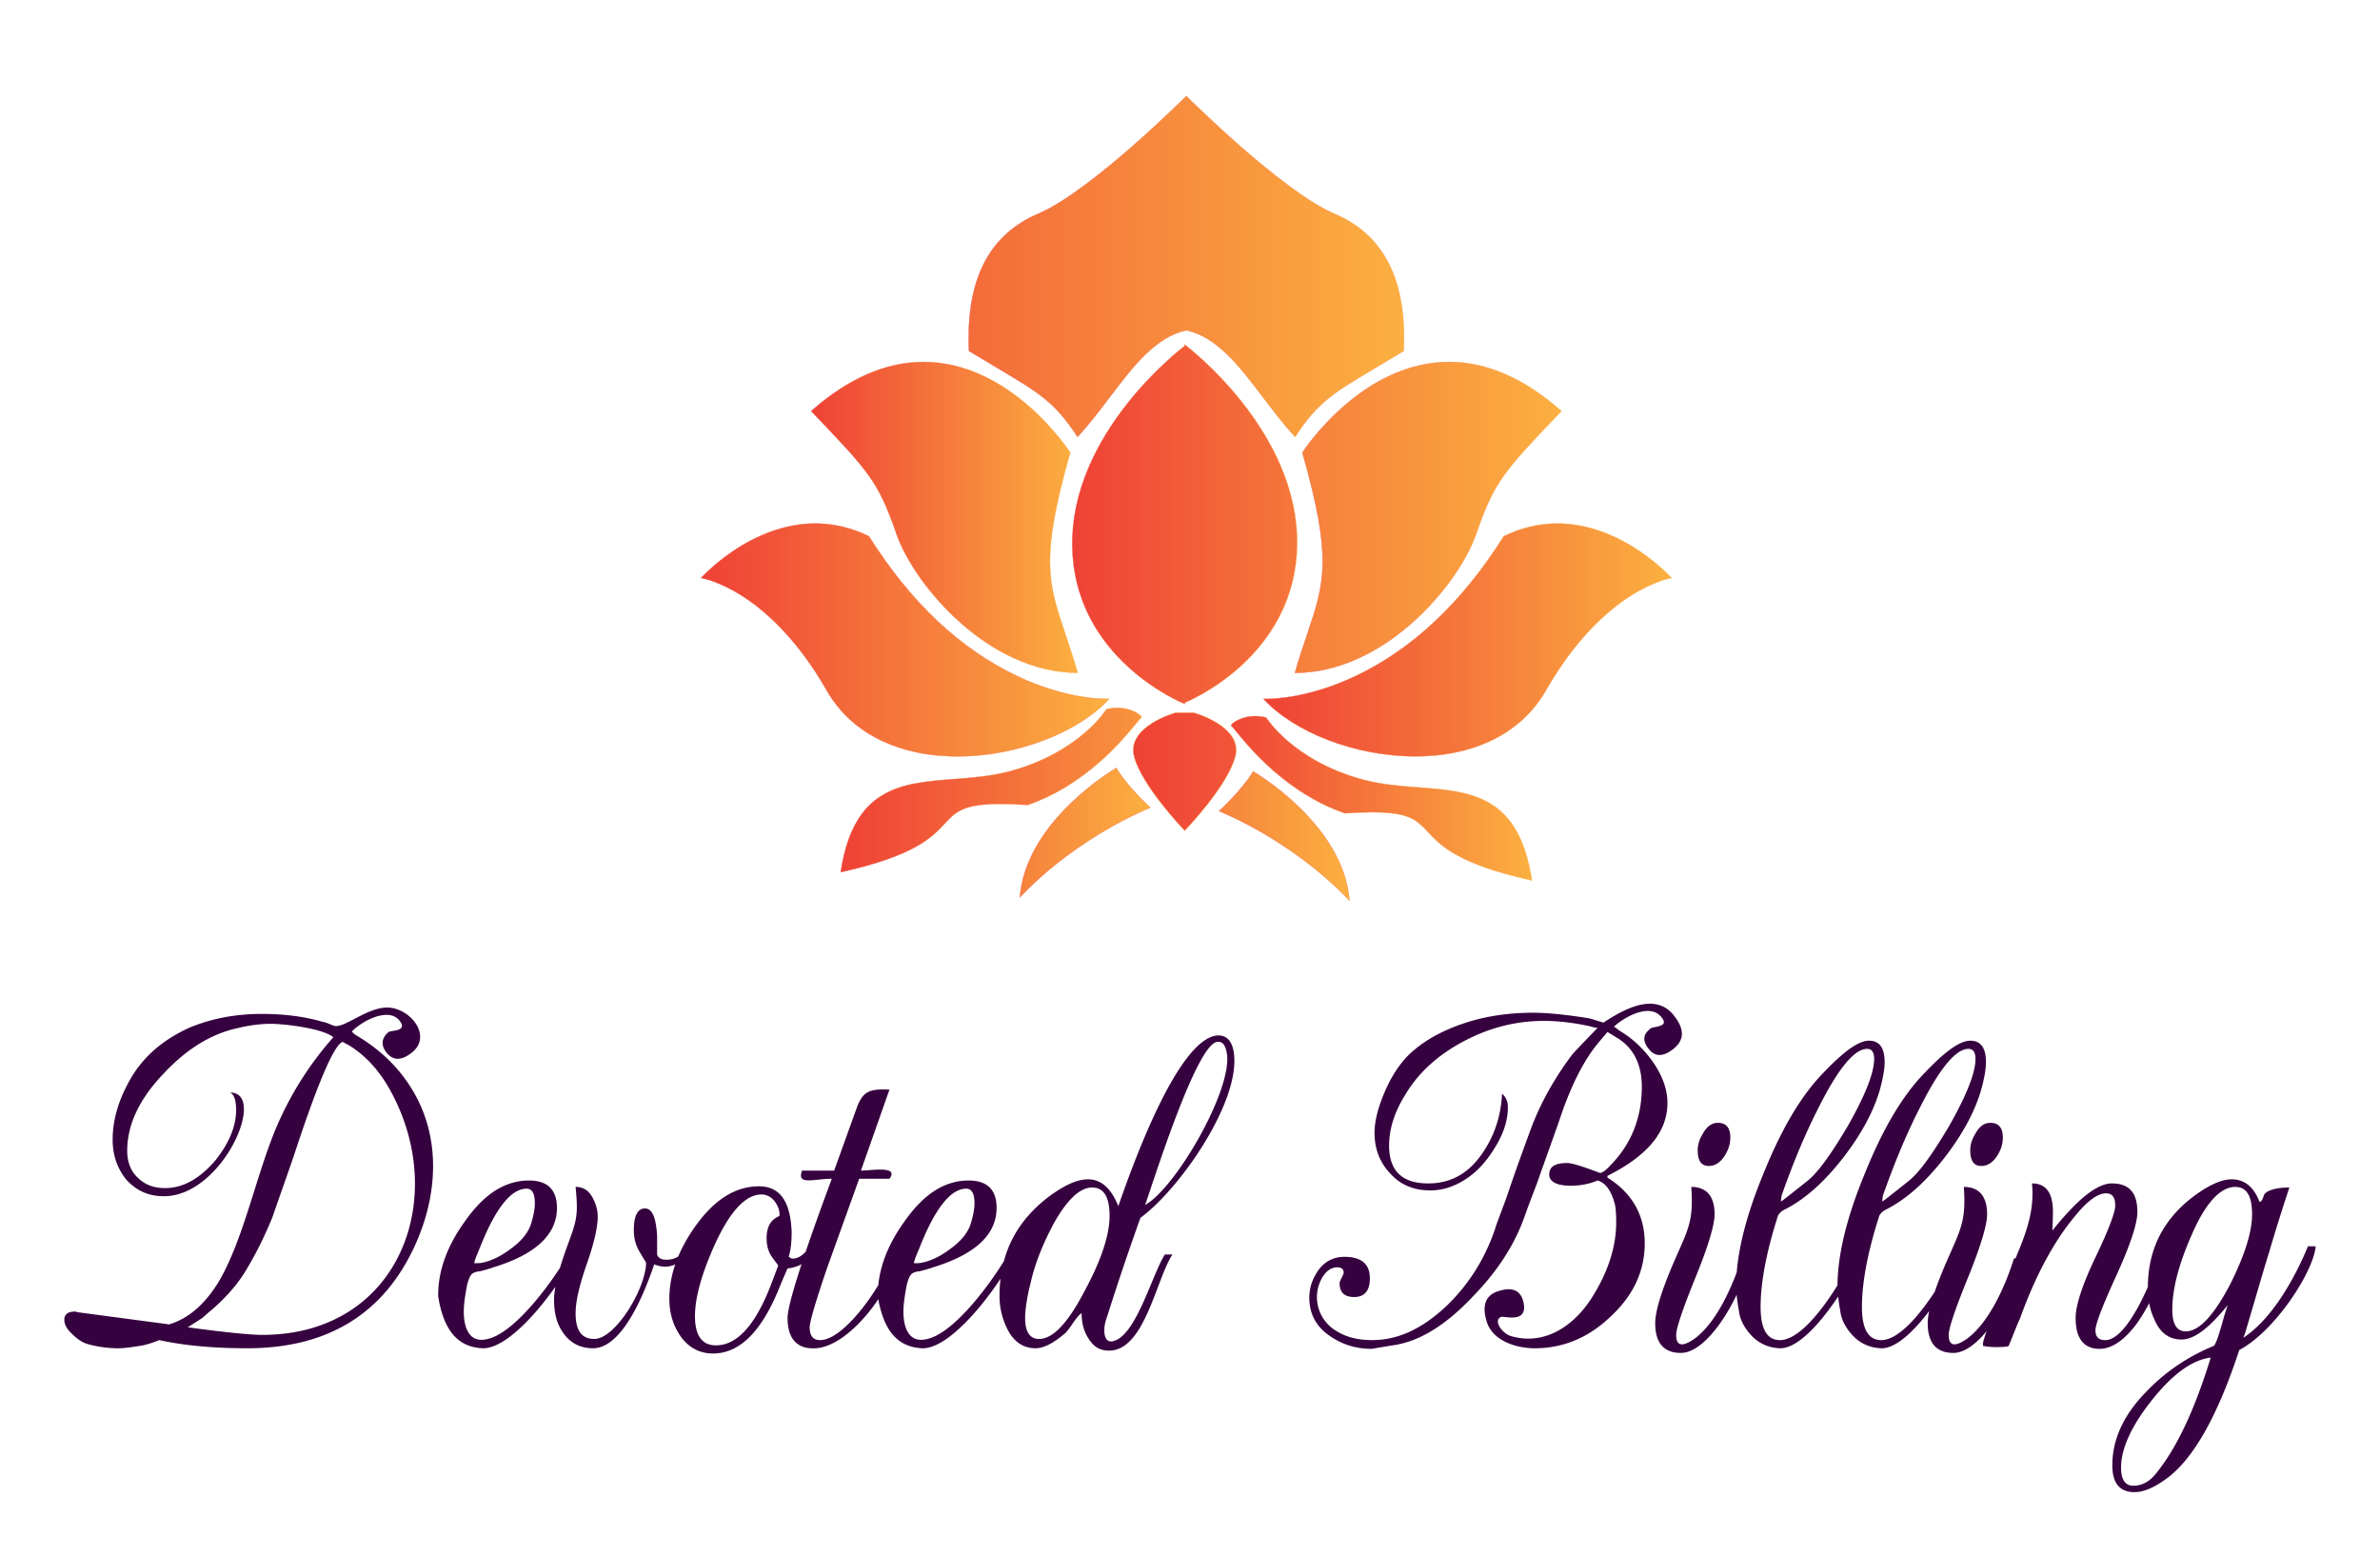 <svg xmlns="http://www.w3.org/2000/svg" width="3171.429" height="2073.527"><g transform="translate(85.714 85.714) scale(8.571)"><defs><linearGradient id="a"><stop stop-color="#ef4136" offset="0"/><stop stop-color="#fbb040" offset="1"/></linearGradient></defs><g xmlns="http://www.w3.org/2000/svg" transform="translate(89.397 -17.594) scale(.06)" fill="url(#a)"><path d="M1135.489 1869.41c-54.202 0-109.341-12.591-163.887-37.424-48.258-21.971-95.257-53.06-139.691-92.402-39.071-34.595-75.482-75.266-105.296-117.614-27.7-39.345-48.691-78.456-60.703-113.104-47.003-135.586-70.103-159.772-220.395-317.137l-.269-.282.292-.258c95.476-84.322 193.351-127.077 290.906-127.077 52.293 0 104.816 12.342 156.11 36.682 41.026 19.468 81.362 46.612 119.888 80.679 65.588 57.997 103.679 116.758 104.056 117.345l.092.143-.047.163c-78.273 274.695-57.663 335.99-12.503 470.29 9.626 28.628 20.537 61.075 31.808 99.517l.141.48h-.502z"/><path d="M736.447 1064.487c229.014 0 379.738 234.533 379.738 234.533-95.003 333.405-44.813 351.33 19.304 570.016-229.853 0-422.617-225.855-469.222-360.293-46.605-134.438-68.115-157.74-220.478-317.273 105.545-93.215 203.727-126.983 290.658-126.983m0-.75c-46.099 0-92.742 9.62-138.635 28.593-51.025 21.094-102.34 54.261-152.519 98.578l-.585.516.539.564c150.243 157.314 173.335 181.492 220.311 317 12.023 34.681 33.03 73.824 60.75 113.198 29.831 42.372 66.262 83.065 105.355 117.679 44.462 39.368 91.492 70.477 139.784 92.463 54.595 24.855 109.787 37.458 164.042 37.458h1.001l-.282-.961c-11.273-38.449-22.185-70.901-31.812-99.532-45.133-134.223-65.732-195.484 12.509-470.067l.093-.326-.183-.285c-.377-.587-38.496-59.392-104.123-117.423-38.552-34.09-78.917-61.253-119.975-80.736-51.344-24.365-103.921-36.719-156.27-36.719z"/><path d="M824.227 2085.855c-72.56 0-137.921-13.329-194.266-39.618-62.897-29.345-111.703-73.824-145.063-132.204-77.742-136.047-161.764-207.711-218.561-243.873-61.512-39.164-105.18-46.26-105.613-46.327l-.683-.105.461-.515c.314-.352 32.058-35.546 84.109-70.279 30.572-20.401 62.068-36.656 93.612-48.314 39.438-14.576 79.063-21.967 117.774-21.967 47.341 0 94.018 11.077 138.734 32.923l.096.047.057.09c107.469 170.564 236.878 292.474 384.633 362.341 115.492 54.611 205.486 58.855 230.317 58.855 4.341 0 6.686-.131 6.709-.132l.917-.053-.619.68c-38.223 41.951-97.749 79.757-167.614 106.453-71.905 27.475-149.709 41.998-225 41.998z"/><path d="M455.997 1483.028c43.734.005 90.414 9.358 138.57 32.885 255.046 404.783 565.971 421.371 615.268 421.371 4.405 0 6.73-.133 6.73-.133-78.211 85.842-237.597 148.33-392.338 148.33-136.068 0-268.552-48.343-339.003-171.632-150.57-263.498-324.443-290.385-324.443-290.385s125.696-140.454 295.216-140.436m0-.75h-.032c-38.752 0-78.417 7.398-117.892 21.99-31.568 11.668-63.087 27.937-93.68 48.354-52.084 34.759-83.855 69.989-84.17 70.341l-.921 1.03 1.366.212c.434.067 44.095 7.176 105.559 46.329 56.737 36.142 140.673 107.757 218.347 243.687 33.399 58.448 82.261 102.979 145.229 132.357 28.649 13.366 60.212 23.513 93.814 30.159 31.854 6.3 65.704 9.494 100.611 9.494 37.927 0 76.863-3.741 115.725-11.118 37.62-7.142 74.431-17.54 109.41-30.905 34.681-13.252 66.666-29.076 95.066-47.031 28.896-18.27 53.353-38.295 72.692-59.52l1.238-1.358-1.835.105c-.023.001-2.36.132-6.688.132-24.811 0-114.735-4.242-230.157-58.82-147.689-69.836-277.045-191.698-384.476-362.201l-.114-.18-.192-.094c-44.759-21.869-91.492-32.958-138.9-32.963zm1242.807-224.232c-29.531-32.108-56.412-67.534-82.408-101.793-61.076-80.489-118.759-156.515-199.07-174.122-80.312 17.607-137.995 93.633-199.07 174.122-25.996 34.259-52.877 69.685-82.409 101.793l-.326.355-.264-.404c-58.677-89.844-99.559-114.101-208.819-178.929-21.146-12.547-45.114-26.768-72.152-43.226l-.17-.104-.009-.199c-3.966-83.283 6.523-154.126 31.176-210.563 29.198-66.842 79.094-115.531 148.303-144.716 70.312-29.649 170.83-110.898 242.772-173.837 77.963-68.205 140.085-130.19 140.704-130.808l.265-.265.265.265c.619.618 62.745 62.606 140.708 130.811 71.941 62.938 172.458 144.186 242.767 173.834 69.209 29.185 119.105 77.874 148.304 144.716 24.653 56.436 35.143 127.279 31.177 210.563l-.01.199-.17.104c-27.04 16.459-51.008 30.68-72.154 43.227-109.26 64.828-150.142 89.084-208.817 178.929l-.265.404-.328-.356z"/><path d="M1417.325 375.882s247.397 247.292 383.595 304.725c148.778 62.738 186.42 204.345 179.25 354.915-164.91 100.38-210.85 114.72-281.09 222.27-98.92-107.55-167.035-250.95-281.755-276.045-114.72 25.095-182.835 168.495-281.755 276.045-70.24-107.55-116.18-121.89-281.09-222.27-7.17-150.57 30.473-292.178 179.25-354.915 136.202-57.434 383.595-304.725 383.595-304.725m0-1.061-.53.53c-.618.618-62.738 62.6-140.692 130.797-71.92 62.918-172.4 144.139-242.664 173.768-35.897 15.137-66.857 35.631-92.022 60.911-23.396 23.504-42.399 51.766-56.479 84-12.947 29.64-22.079 63.432-27.139 100.439-4.587 33.539-5.955 70.646-4.067 110.292l.019.398.34.207c27.04 16.459 51.008 30.68 72.155 43.227 109.206 64.796 150.068 89.041 208.697 178.813l.527.807.653-.71c29.544-32.121 56.431-67.555 82.432-101.821 61.01-80.403 118.64-156.35 198.771-173.964 80.131 17.614 137.761 93.561 198.771 173.964 26.002 34.267 52.889 69.7 82.433 101.822l.653.71.527-.807c58.629-89.772 99.491-114.017 208.697-178.813 21.147-12.547 45.115-26.768 72.155-43.227l.34-.207.019-.398c1.888-39.646.519-76.754-4.067-110.292-5.061-37.006-14.192-70.799-27.139-100.439-14.081-32.235-33.083-60.496-56.48-84-25.165-25.28-56.125-45.774-92.022-60.911-70.264-29.63-170.747-110.853-242.67-173.774-77.954-68.197-140.069-130.173-140.687-130.791l-.531-.531zM1698.66 1869.41l.141-.48c11.271-38.442 22.182-70.89 31.808-99.518 45.159-134.299 65.77-195.595-12.504-470.289l-.047-.163.092-.143c.377-.587 38.46-59.348 104.044-117.345 38.522-34.066 78.858-61.21 119.886-80.679 51.296-24.34 103.823-36.682 156.124-36.682 97.556 0 195.431 42.755 290.906 127.077l.292.258-.269.282c-150.292 157.364-173.392 181.551-220.396 317.137-12.012 34.648-33.002 73.76-60.701 113.104-29.814 42.349-66.226 83.02-105.296 117.614-44.434 39.343-91.433 70.432-139.69 92.402-54.547 24.833-109.687 37.424-163.889 37.424h-.501z"/><path d="M2098.203 1064.487c86.917 0 185.136 33.789 290.658 126.983-152.363 159.533-173.873 182.835-220.478 317.273-46.605 134.438-239.366 360.293-469.222 360.293 64.117-218.685 114.307-236.61 19.304-570.016 0 0 150.692-234.533 379.738-234.533m0-.75c-52.357 0-104.938 12.354-156.284 36.718-41.06 19.483-81.425 46.647-119.974 80.736-65.622 58.031-103.733 116.836-104.111 117.423l-.183.285.093.326c78.241 274.584 57.642 335.844 12.509 470.068-9.627 28.631-20.539 61.082-31.812 99.531l-.282.961h1.001c54.256 0 109.449-12.603 164.044-37.458 48.292-21.986 95.323-53.095 139.784-92.463 39.092-34.614 75.523-75.307 105.354-117.679 27.72-39.373 48.727-78.516 60.749-113.198 46.976-135.508 70.068-159.687 220.312-317l.539-.564-.584-.516c-50.169-44.308-101.483-77.472-152.516-98.57-45.904-18.978-92.549-28.6-138.639-28.6z"/><path d="M2010.423 2085.855c-75.284-.003-153.088-14.528-224.998-42.005-69.872-26.698-129.399-64.502-167.617-106.447l-.619-.68.918.053c.023.001 2.362.132 6.709.132 24.833 0 114.833-4.245 230.335-58.866 147.749-69.869 277.151-191.774 384.615-362.33l.057-.09.096-.047c44.717-21.846 91.394-32.923 138.734-32.923 38.707 0 78.329 7.391 117.766 21.967 31.544 11.658 63.04 27.913 93.613 48.314 52.055 34.733 83.803 69.928 84.117 70.279l.461.515-.683.105c-.435.067-44.139 7.176-105.659 46.355-56.784 36.163-140.789 107.823-218.517 243.845-33.364 58.388-82.169 102.87-145.059 132.212-56.333 26.283-121.687 39.61-194.244 39.61l-.025.001z"/><path d="M2378.653 1483.028c169.5 0 295.216 140.435 295.216 140.435s-173.873 26.888-324.443 290.385c-70.46 123.305-202.916 171.632-339.003 171.632-154.724 0-314.135-62.498-392.338-148.33 0 0 2.319.133 6.73.133 49.328 0 360.238-16.614 615.268-421.371 48.171-23.533 94.825-32.884 138.57-32.884m0-.75c-47.399 0-94.131 11.09-138.899 32.961l-.192.094-.114.18c-107.425 170.494-236.775 292.352-384.458 362.191-115.432 54.587-205.362 58.83-230.175 58.83-4.333 0-6.665-.13-6.688-.132l-1.835-.105 1.238 1.359c19.336 21.222 43.792 41.246 72.69 59.516 28.4 17.955 60.387 33.779 95.07 47.032 34.981 13.366 71.793 23.765 109.413 30.908 38.863 7.378 77.797 11.12 115.72 11.12 34.913 0 68.765-3.194 100.618-9.492 33.602-6.644 65.164-16.79 93.811-30.155 62.962-29.375 111.823-73.908 145.225-132.363 77.704-135.982 161.676-207.605 218.437-243.744 61.446-39.122 105.036-46.206 105.469-46.272l1.366-.211-.922-1.03c-.315-.352-32.095-35.582-84.188-70.341-30.598-20.417-62.121-36.686-93.691-48.354-39.478-14.594-79.144-21.992-117.895-21.992zm-965.742 795.708c-1.112-1.147-111.43-115.679-130.946-192.413-4.524-17.789-1.653-34.806 8.535-50.577 8.133-12.592 20.921-24.416 38.01-35.146 29.063-18.247 60.951-27.124 61.27-27.211l.048-.014h46.707l.049.014c.318.087 32.206 8.964 61.269 27.211 17.089 10.729 29.878 22.554 38.011 35.146 10.188 15.771 13.06 32.788 8.535 50.577-19.517 76.734-129.835 191.266-130.947 192.413l-.27.278-.271-.278z"/><path d="M1436.483 1973s127.268 34.954 107.55 112.479-130.853 192.246-130.853 192.246-111.135-114.72-130.853-192.246c-19.717-77.526 107.55-112.479 107.55-112.479h46.606m.101-.75h-46.806l-.098.027c-.319.088-32.26 8.979-61.369 27.256-17.136 10.759-29.963 22.622-38.126 35.259-10.246 15.863-13.134 32.979-8.583 50.873 10.218 40.175 45.315 90.408 72.958 125.475 29.926 37.962 57.804 66.821 58.083 67.108l.539.556.539-.556c.278-.287 28.156-29.146 58.083-67.108 27.643-35.066 62.74-85.3 72.958-125.475 4.551-17.894 1.663-35.01-8.583-50.873-8.163-12.637-20.99-24.5-38.126-35.259-29.109-18.277-61.05-27.168-61.369-27.256l-.1-.027zm-914.648 412.97c8.053-53.15 21.406-95.385 40.821-129.115 17.45-30.314 39.544-53.191 67.544-69.938 52.276-31.266 117.107-36.244 185.745-41.515 46.753-3.591 95.097-7.304 141.742-19.65 94.379-24.982 158.02-67.482 194.788-98.735 39.826-33.852 57.558-62.144 57.732-62.425l.08-.129.146-.037c9.385-2.394 18.883-3.606 28.232-3.606 37.274 0 62.064 19.239 62.683 24.262.099.805-.304 1.381-1.106 1.582-1.114.278-5.696 5.903-12.037 13.688-32.27 39.622-130.47 160.195-281.903 212.157l-.072.024-.076-.005c-26.922-1.846-49.895-2.743-70.231-2.743-97.078 0-116.129 20.401-144.968 51.284-32.752 35.073-77.608 83.106-268.669 125.324l-.534.118.083-.541z"/><path d="M1238.766 1960.443c41.392 0 67.406 23.625 61.486 25.105-7.17 1.792-111.135 163.118-293.97 225.855-27.187-1.864-50.331-2.744-70.257-2.744-209.981 0-58.075 98.034-413.718 176.617 44.813-295.763 252.743-211.515 435.578-259.913 182.835-48.398 252.743-161.325 252.743-161.325 9.963-2.541 19.392-3.595 28.138-3.595m0-.75c-9.38 0-18.91 1.217-28.324 3.618l-.293.075-.159.257c-.174.282-17.91 28.565-57.712 62.384-36.733 31.212-100.309 73.655-194.585 98.611-46.612 12.338-94.939 16.05-141.675 19.639-68.683 5.274-133.557 10.257-185.908 41.567-28.057 16.781-50.194 39.702-67.677 70.073-19.439 33.771-32.807 76.048-40.867 129.246l-.164 1.081 1.067-.236c191.175-42.242 236.077-90.325 268.862-125.434 28.772-30.811 47.78-51.165 144.694-51.165 20.328 0 43.293.897 70.206 2.743l.151.01.143-.049c64.677-22.193 127.072-59.335 185.451-110.394 47.427-41.479 80.652-82.275 96.62-101.88 6.022-7.394 10.778-13.234 11.841-13.564.988-.247 1.506-.991 1.383-1.991-.358-2.906-6.765-8.958-17.935-14.451-9.406-4.626-24.87-10.14-45.119-10.14zm-252.575 490.082c3.685-45.441 19.09-91.264 45.789-136.195 21.352-35.934 49.934-71.382 84.953-105.359 59.617-57.844 118.02-91.809 118.603-92.146l.321-.185.189.318c28.323 47.796 87.171 101.55 87.762 102.087l.447.406-.563.221c-.47.184-47.788 18.803-112.666 56.446-59.874 34.74-147.37 93.248-224.188 174.693l-.733.777.086-1.063z"/><path d="M1235.723 2116.401c28.68 48.397 87.833 102.173 87.833 102.173s-188.213 73.493-336.99 231.233c16.131-198.969 249.157-333.406 249.157-333.406m.267-1.02-.642.37c-.583.337-59.027 34.325-118.677 92.201-35.042 34-63.645 69.474-85.014 105.437-26.728 44.981-42.151 90.858-45.84 136.357l-.173 2.129 1.466-1.554c76.792-81.418 164.262-139.906 224.118-174.635 64.85-37.626 112.13-56.23 112.6-56.414l1.127-.44-.895-.813c-.591-.537-59.399-54.256-87.692-102l-.378-.638zm603.533 343.644c-76.823-81.45-164.325-139.96-224.203-174.701-64.874-37.641-112.181-56.255-112.651-56.438l-.563-.221.448-.406c.591-.537 59.439-54.292 87.762-102.087l.188-.318.321.185c.583.337 58.986 34.302 118.603 92.146 35.02 33.978 63.602 69.426 84.953 105.359 26.699 44.932 42.104 90.754 45.789 136.195l.086 1.064-.733-.778z"/><path d="M1590.638 2125.363s233.025 134.438 249.158 333.405c-148.778-157.74-336.99-231.233-336.99-231.233s59.152-53.774 87.832-102.172m-.268-1.02-.378.638c-28.293 47.744-87.101 101.463-87.692 102l-.895.813 1.127.44c.47.184 47.772 18.798 112.628 56.43 59.848 34.726 147.306 93.21 224.09 174.619l1.466 1.554-.173-2.129c-3.689-45.499-19.112-91.376-45.84-136.357-21.369-35.962-49.972-71.436-85.014-105.437-59.65-57.876-118.093-91.865-118.677-92.201l-.642-.37zm721.892 282.809c-191.062-42.217-235.917-90.251-268.669-125.324-28.839-30.882-47.891-51.284-144.968-51.284-20.336 0-43.309.897-70.231 2.743l-.075.005-.072-.024c-151.433-51.962-249.633-172.535-281.903-212.156-6.341-7.786-10.922-13.411-12.036-13.689-.802-.201-1.205-.777-1.105-1.582.618-5.022 25.409-24.262 62.683-24.262 9.349 0 18.848 1.213 28.231 3.606l.146.037.079.129c.175.282 17.925 28.594 57.761 62.449 36.765 31.244 100.398 73.732 194.76 98.711 46.646 12.347 94.989 16.06 141.742 19.65 68.638 5.271 133.469 10.25 185.745 41.515 28 16.747 50.094 39.624 67.543 69.939 19.416 33.73 32.769 75.964 40.822 129.114l.081.541-.534-.118z"/><path d="M1595.883 1981.953c8.746 0 18.176 1.054 28.139 3.595 0 0 69.908 112.927 252.743 161.325 182.835 48.397 390.765-35.85 435.578 259.913-355.643-78.583-203.737-176.604-413.718-176.617-19.926-.001-43.07.88-70.257 2.744-182.835-62.738-286.8-224.063-293.97-225.855-5.92-1.48 20.094-25.104 61.485-25.105m.003-.75v.75-.75h-.003c-20.249 0-35.713 5.515-45.119 10.141-11.17 5.493-17.578 11.545-17.935 14.45-.123.999.395 1.744 1.387 1.992 1.059.329 5.816 6.169 11.838 13.563 15.967 19.605 49.193 60.4 96.62 101.88 58.38 51.059 120.775 88.201 185.451 110.395l.143.049.151-.01c26.913-1.845 49.865-2.742 70.165-2.742 96.954.006 115.962 20.36 144.734 51.169 32.785 35.107 77.686 83.187 268.863 125.43l1.067.236-.164-1.08c-8.06-53.198-21.428-95.474-40.867-129.246-17.482-30.372-39.619-53.293-67.676-70.073-52.352-31.311-117.226-36.293-185.908-41.567-46.736-3.589-95.063-7.301-141.675-19.639-94.311-24.965-157.902-67.43-194.641-98.658-39.781-33.814-57.482-62.056-57.656-62.337l-.159-.257-.293-.075c-9.416-2.404-18.945-3.621-28.323-3.621zm-182.844-31.156c-.72-.285-72.84-29.258-144.412-94.104-42.039-38.089-75.671-80.922-99.961-127.307-30.365-57.985-46.133-121.714-46.865-189.417-.732-67.695 14.121-136.979 44.147-205.925 24.017-55.147 57.74-110.204 100.232-163.64 70.772-89 142.834-144.003 146.622-146.866v-3.87l.599.448c.736.549 74.428 56.003 146.772 146.979 42.493 53.436 76.216 108.493 100.232 163.64 30.026 68.946 44.88 138.229 44.147 205.925-.732 67.702-16.5 131.431-46.864 189.416-24.291 46.385-57.923 89.218-99.962 127.307-69.515 62.983-139.547 92.125-144.175 94.01v3.607l-.512-.203z"/><path d="M1413.18 1019.666s294.208 219.686 291.001 516.24c-3.207 296.552-291.001 410.483-291.001 410.483v3.308s-287.795-113.929-291.001-410.483 291.001-516.24 291.001-516.24v-3.308m-.75-1.496v4.431c-5.231 3.97-76.52 58.766-146.54 146.819-42.513 53.462-76.253 108.546-100.283 163.724-30.047 68.995-44.911 138.33-44.178 206.079.733 67.762 16.515 131.548 46.907 189.587 24.311 46.424 57.97 89.291 100.042 127.41 37.424 33.908 74.718 57.704 99.414 71.695 26.767 15.165 44.931 22.408 45.112 22.48l1.026.406v-3.907c3.026-1.239 20.266-8.48 44.638-22.288 24.696-13.992 61.99-37.788 99.414-71.696 42.072-38.119 75.731-80.986 100.042-127.41 30.393-58.038 46.175-121.824 46.907-189.586.733-67.749-14.131-137.084-44.179-206.079-24.03-55.178-57.77-110.262-100.283-163.724-72.374-91.014-146.105-146.497-146.842-147.047l-1.197-.894z"/></g><path d="M54.41 183.797C49.521 194.3 40.83 199.55 28.427 199.55c-5.432 0-9.958-.453-13.67-1.268-.905.363-1.72.634-2.535.815-1.63.272-2.897.453-3.802.453-1.449 0-3.079-.181-4.708-.634-.724-.18-1.54-.634-2.445-1.539C.362 196.562 0 195.838 0 195.114c0-.815.543-1.268 1.63-1.268.09 0 .271 0 .362.09l14.304 1.902c2.987-.905 5.522-3.078 7.695-6.609 3.893-6.609 5.794-16.477 8.963-23.991a51.623 51.623 0 0 1 8.872-14.033c-1.63-1.358-7.514-2.082-9.777-2.082-1.358 0-3.169.181-5.342.724-3.983.906-7.786 3.26-11.316 7.062-3.803 3.983-5.613 7.967-5.613 11.95 0 1.72.543 3.169 1.63 4.165 1.086 1.086 2.444 1.63 4.254 1.63 2.807 0 5.342-1.45 7.786-4.256 2.173-2.716 3.26-5.341 3.26-7.876 0-1.449-.272-2.354-.906-2.716 5.794 0-1.177 16.115-10.32 16.115-2.445 0-4.346-.906-5.886-2.626-1.358-1.72-2.082-3.712-2.082-6.156 0-2.716.724-5.613 2.264-8.51 1.991-3.983 5.25-6.88 9.596-8.872 3.44-1.449 7.243-2.173 11.317-2.173 3.35 0 6.518.362 9.596 1.267.272 0 .815.272 1.54.544 1.538.633 5.069-2.807 8.419-2.807 3.621.09 7.061 4.527 3.712 7.062-1.63 1.267-2.897 1.177-3.893-.09-.906-1.178-.725-2.264.362-3.17.452-.271 2.987-.09 1.72-1.72-1.72-2.263-5.975.09-7.424 1.63.09.181.272.362.543.543 3.712 2.173 6.7 4.98 8.873 8.6 4.526 7.515 3.893 16.568.271 24.354zm-4.164-25.077c-1.63-2.716-3.622-4.799-5.975-6.247l-.996-.543c-1.268.362-3.803 6.156-7.515 17.472-.633 1.902-1.81 5.16-3.44 9.869-.905 2.172-2.082 4.798-3.802 7.695-1.268 2.263-3.169 4.526-5.704 6.7-.271.18-.724.633-1.358 1.176l-2.263 1.449c5.975.814 9.868 1.177 11.588 1.177 21.547 0 29.423-21.819 19.465-38.748zm26.344 19.01c0 4.165-3.35 7.243-9.868 9.235-.725.271-1.449.452-2.173.634-.272 0-.634.09-.996.271s-.634.724-.905 1.72c-.362 1.81-.543 3.169-.543 4.255 0 2.897 1.086 4.708 3.259 4.346 4.436-.543 10.592-9.053 13.036-13.308h.906c-1.358 3.62-9.325 14.847-14.304 14.666-3.531-.181-5.704-2.354-6.7-7.062-.09-.543-.18-.905-.18-1.177 0-3.802 1.357-7.604 4.164-11.497 2.987-4.255 6.246-6.338 9.958-6.338 2.897 0 4.346 1.449 4.346 4.255zm-3.44-.724c0-1.539-.453-2.263-1.268-2.263-2.444 0-4.889 3.078-7.333 9.325-.543 1.267-.815 1.991-.815 2.263.453 0 .905 0 1.268-.09 1.358-.272 2.897-.996 4.436-2.173 1.63-1.177 2.625-2.445 3.078-3.712.452-1.449.634-2.535.634-3.35zm24.624 5.704c0 .996-.452 1.991-1.448 2.897-.905.815-1.901 1.267-2.988 1.267-.362 0-.905-.09-1.63-.362-1.9 5.613-5.25 13.037-9.505 13.037-1.992 0-3.531-.815-4.617-2.354-.996-1.358-1.449-3.078-1.449-5.16 0-1.811.634-4.346 1.81-7.696 1.72-4.707 1.992-5.16 1.54-9.868 1.177 0 2.082.543 2.716 1.81.452.906.724 1.812.724 2.807 0 1.63-.543 4.074-1.72 7.424s-1.72 5.885-1.72 7.605c0 2.625.905 3.983 2.897 3.983 3.35 0 8.057-7.967 8.057-11.86l-1.086-1.81c-.543-.996-.815-1.992-.815-3.26 0-2.263.634-3.349 1.72-3.349 1.177 0 1.72 1.449 1.901 4.255v2.897c.181.543.634.815 1.449.815 1.81 0 2.988-1.087 3.53-3.44l.272-.272c.272.272.362.453.362.634zm19.646-.09c-.815 3.349-3.26 4.345-4.98 4.526 0 0-.542 1.177-1.538 3.621-2.716 6.428-6.066 9.597-10.05 9.597-2.082 0-3.802-.906-5.07-2.716-1.176-1.72-1.72-3.622-1.72-5.794 0-3.712 1.359-7.515 4.075-11.317 2.987-4.165 6.246-6.156 9.868-6.156 3.259 0 4.888 2.354 5.07 7.061 0 1.358-.091 2.716-.453 3.893l.453.272c1.176.09 2.082-.815 2.897-1.901.633-.815.905-1.811 1.358-2.535 0-.181.18-.181.362-.181.905.09 0 .543-.272 1.63zm-6.247-3.622c.09-.724-.18-1.54-.724-2.263s-1.267-1.087-2.082-1.087c-2.445 0-4.889 2.626-7.243 7.786-2.082 4.617-3.078 8.329-3.078 11.136 0 2.987 1.086 4.526 3.26 4.526 3.349 0 6.246-3.259 8.69-9.777l.996-2.626c-.18-.271-.543-.724-.996-1.358-.543-.815-.814-1.72-.814-2.897 0-1.72.633-2.897 1.991-3.44zm18.378 6.156c-.814 5.16-7.423 14.123-12.765 14.395-2.897.18-4.345-1.54-4.345-4.708 0-1.992 2.263-9.234 6.88-21.637-2.806 0-5.522 1.086-4.617-1.268h4.98l3.62-10.049c.906-2.173 1.811-2.716 4.98-2.535l-4.436 12.584c1.63 0 5.975-.814 4.436 1.268h-4.708l-4.888 13.58c-1.902 5.522-2.807 8.69-2.807 9.506 0 1.358.543 1.991 1.63 1.991 3.983 0 10.32-9.506 11.135-13.127 0-.09.996-.543.905 0zm15.391-7.424c0 4.165-3.35 7.243-9.868 9.235-.724.271-1.449.452-2.173.634-.271 0-.634.09-.996.271s-.633.724-.905 1.72c-.362 1.81-.543 3.169-.543 4.255 0 2.897 1.086 4.708 3.259 4.346 4.436-.543 10.592-9.053 13.037-13.308h.905c-1.358 3.62-9.325 14.847-14.304 14.666-3.53-.181-5.704-2.354-6.7-7.062-.09-.543-.18-.905-.18-1.177 0-3.802 1.357-7.604 4.164-11.497 2.987-4.255 6.247-6.338 9.959-6.338 2.897 0 4.345 1.449 4.345 4.255zm-3.44-.724c0-1.539-.453-2.263-1.268-2.263-2.444 0-4.888 3.078-7.333 9.325-.543 1.267-.815 1.991-.815 2.263.453 0 .906 0 1.268-.09 1.358-.272 2.897-.996 4.436-2.173 1.63-1.177 2.625-2.445 3.078-3.712.453-1.449.634-2.535.634-3.35zm20.46 18.107a5.271 5.271 0 0 0-.271 1.72c0 1.086.452 1.81 1.267 1.63 3.621-.634 6.156-10.412 8.148-13.49h1.177c-2.535 3.802-4.346 15.12-9.959 14.938-1.358 0-2.353-.634-3.168-1.992-.725-1.177-.996-2.444-.996-3.802-.272.09-.634.543-1.177 1.267-.634.996-1.177 1.63-1.358 1.811-1.81 1.54-3.35 2.354-4.617 2.354-1.992 0-3.531-1.087-4.527-3.26a11.342 11.342 0 0 1-1.086-4.888c0-6.518 2.625-11.679 7.876-15.572 2.263-1.63 4.165-2.535 5.885-2.535 2.082 0 3.621 1.449 4.707 4.165 1.811-5.16 9.054-25.983 15.391-26.526 1.54-.09 2.444.996 2.625 3.168.634 7.696-8.69 20.913-14.575 25.169-3.26 9.143-4.799 14.213-5.342 15.843zm6.066-17.835c4.617-2.535 13.218-17.201 12.765-23.177-.181-1.539-.634-2.263-1.539-2.172-3.26.271-10.05 22.09-11.226 25.349zm-5.523 1.72c0-2.988-.905-4.436-2.716-4.436-1.9 0-3.892 1.901-5.975 5.613-1.539 2.897-2.716 5.703-3.44 8.6l-.453 1.902c-.362 1.72-.543 3.168-.543 4.164 0 2.173.724 3.26 2.173 3.26 2.173 0 4.527-2.536 7.152-7.605 2.535-4.708 3.802-8.601 3.802-11.498zm86.73-17.563c0 4.526-3.168 8.238-9.324 11.316v.272c3.893 2.444 5.794 5.884 5.794 10.23s-1.81 8.148-5.341 11.407c-3.44 3.26-7.333 4.889-11.77 4.889-2.897 0-6.699-1.177-7.514-4.346-.724-2.535 0-4.074 2.173-4.617 1.901-.543 3.078 0 3.53 1.54.997 3.62-2.715 2.444-3.349 2.534-1.358.453 0 2.535 1.449 2.988 5.522 1.63 10.23-1.902 12.946-6.519 2.263-3.712 3.44-7.514 3.44-11.135 0-1.449-.09-2.264-.181-2.716-.543-2.173-1.449-3.44-2.716-3.803-1.267.544-2.716.815-4.165.815-2.172 0-3.35-.634-3.35-1.72 0-1.267.906-1.81 2.807-1.81.725 0 2.445.543 5.07 1.538.362 0 .905-.362 1.72-1.267 3.169-3.26 4.798-7.333 4.798-12.131 0-3.44-1.267-5.976-3.711-7.515l-1.63-.995-1.448 1.72c-2.173 2.625-4.074 6.337-5.704 11.045-.724 2.172-1.992 5.613-3.621 10.23-.363 1.086-1.087 2.806-1.992 5.341-1.54 4.527-4.255 8.782-8.148 12.765-4.255 4.527-8.42 7.062-12.494 7.605l-3.259.543c-2.535 0-4.707-.724-6.609-2.082-2.082-1.448-3.078-3.44-3.078-5.884 0-1.63.543-3.079 1.54-4.437.995-1.267 2.353-1.9 3.892-1.9 2.626 0 3.984 1.086 3.984 3.349 0 1.901-.815 2.897-2.445 2.897-1.539 0-2.263-.724-2.263-2.173 0-.362.634-1.267.634-1.63 0-.543-.362-.814-.996-.814-.906 0-1.72.543-2.354 1.63-1.63 2.806-.724 6.518 2.173 8.238 1.539.996 3.44 1.448 5.613 1.448 4.074 0 7.876-1.81 11.678-5.432 3.44-3.35 5.976-7.423 7.515-12.131 0-.09.543-1.539 1.63-4.436.814-2.444 2.082-6.066 3.892-10.955 1.54-4.074 3.622-7.695 6.156-11.135.453-.634 1.902-2.082 4.165-4.436-.272 0-.634-.09-1.267-.272-2.535-.543-4.89-.815-7.062-.815-4.255 0-8.33.996-12.313 3.079-4.164 2.172-7.242 4.979-9.324 8.51-1.63 2.625-2.445 5.25-2.445 7.785 0 3.984 2.082 5.885 6.066 5.885 3.44 0 6.156-1.448 8.329-4.527 1.901-2.716 2.988-5.794 3.169-9.415.633.543.905 1.267.905 2.082 0 1.992-.634 4.074-1.992 6.247-1.358 2.263-2.897 3.893-4.617 4.98-1.81 1.176-3.621 1.72-5.432 1.72-2.535 0-4.617-.815-6.247-2.626-1.63-1.72-2.444-3.802-2.444-6.337 0-1.81.543-3.893 1.539-6.247s2.173-4.165 3.53-5.613c2.264-2.263 5.252-3.984 9.145-5.251 3.35-1.086 6.88-1.54 10.501-1.54 2.083 0 4.89.273 8.33.816.271 0 1.086.271 2.534.724 3.169-2.082 8.148-4.889 11.045-.996 1.63 2.082 1.54 3.803-.271 5.16-1.54 1.177-2.807 1.177-3.803-.18-.905-1.177-.814-2.173.362-3.079.453-.362 2.988-.18 1.72-1.72-1.81-2.354-5.884 0-7.423 1.449.362.18.634.452.905.633 1.992 1.177 3.712 2.807 5.07 4.708 1.54 2.173 2.354 4.346 2.354 6.519zm9.778 5.341c0 .996-.271 1.901-.905 2.897-.724 1.086-1.539 1.54-2.444 1.54-1.177 0-1.72-.816-1.72-2.445 0-.725.18-1.54.724-2.445.634-1.177 1.358-1.81 2.444-1.81 1.268 0 1.901.814 1.901 2.263zm-7.695 33.497c-2.625 0-3.983-1.539-3.983-4.617 0-1.901.996-5.07 2.897-9.506 2.263-5.16 3.078-6.337 2.716-11.679 2.354 0 3.621 1.449 3.621 4.255 0 1.63-.996 4.98-2.988 9.868s-2.987 7.877-2.987 8.873c0 2.353 1.72 1.358 2.806.633 3.622-2.625 6.157-8.69 7.334-12.493l.905-.09c.09 0 .09.09.09.09-.09 3.802-5.613 14.666-10.41 14.666zm31.687-45.176c0 1.087-.272 2.626-.815 4.527-.996 3.26-2.807 6.609-5.432 10.049-2.988 3.893-6.066 6.7-9.325 8.329a2.346 2.346 0 0 0-.996.905c-1.81 5.613-2.716 10.412-2.716 14.214 0 3.44.996 5.25 3.169 5.16 4.255-.271 9.777-9.687 11.588-13.67h1.086c-1.539 3.983-8.329 15.21-12.946 14.938-1.448-.09-2.806-.543-4.074-1.72-1.177-1.177-1.991-2.535-2.173-3.984-.362-1.991-.452-3.259-.452-3.893 0-4.707 1.358-10.592 4.255-17.563 2.806-6.971 5.884-12.131 9.234-15.572 3.169-3.35 5.523-5.07 7.152-5.07s2.445 1.087 2.445 3.35zm-1.63-.543c0-.996-.362-1.539-1.086-1.539-1.992 0-4.527 3.078-7.605 9.234-2.263 4.436-4.074 8.963-5.704 13.58 0 .181-.09.453-.09.906.09 0 1.448-1.087 4.074-3.17 1.63-1.267 3.712-4.164 6.337-8.6 2.716-4.798 4.074-8.238 4.074-10.411zm17.382.543c0 1.087-.271 2.626-.814 4.527-.996 3.26-2.807 6.609-5.432 10.049-2.988 3.893-6.066 6.7-9.325 8.329a2.346 2.346 0 0 0-.996.905c-1.81 5.613-2.716 10.412-2.716 14.214 0 3.44.996 5.25 3.169 5.16 4.255-.271 9.777-9.687 11.588-13.67h1.086c-1.539 3.983-8.329 15.21-12.946 14.938-1.449-.09-2.807-.543-4.074-1.72-1.177-1.177-1.992-2.535-2.173-3.984-.362-1.991-.452-3.259-.452-3.893 0-4.707 1.357-10.592 4.255-17.563 2.806-6.971 5.884-12.131 9.234-15.572 3.169-3.35 5.522-5.07 7.152-5.07s2.444 1.087 2.444 3.35zm-1.63-.543c0-.996-.361-1.539-1.086-1.539-1.991 0-4.526 3.078-7.604 9.234-2.264 4.436-4.074 8.963-5.704 13.58 0 .181-.09.453-.09.906.09 0 1.448-1.087 4.074-3.17 1.63-1.267 3.711-4.164 6.337-8.6 2.716-4.798 4.074-8.238 4.074-10.411zm4.256 12.222c0 .996-.272 1.901-.905 2.897-.725 1.086-1.54 1.54-2.445 1.54-1.177 0-1.72-.816-1.72-2.445 0-.725.181-1.54.724-2.445.634-1.177 1.358-1.81 2.445-1.81 1.267 0 1.9.814 1.9 2.263zm-7.695 33.497c-2.626 0-3.984-1.539-3.984-4.617 0-1.901.996-5.07 2.897-9.506 2.263-5.16 3.078-6.337 2.716-11.679 2.354 0 3.621 1.449 3.621 4.255 0 1.63-.995 4.98-2.987 9.868s-2.988 7.877-2.988 8.873c0 2.353 1.72 1.358 2.807.633 3.621-2.625 6.156-8.69 7.333-12.493l.905-.09c.09 0 .09.09.09.09-.09 3.802-5.612 14.666-10.41 14.666zm32.139-15.39c.18-.453 1.086-.544 1.177-.272v.181c-.453 3.53-3.44 9.325-5.251 11.498-1.81 2.263-3.622 3.35-5.342 3.35-2.444 0-3.712-1.63-3.712-4.799 0-1.901.996-5.07 3.079-9.415s3.078-7.062 3.078-8.058c0-1.267-.453-1.9-1.449-1.9-1.267 0-2.897 1.176-4.798 3.53-3.26 3.893-6.156 9.234-8.6 16.024-.363.724-.906 2.173-1.72 4.165-.091.09-.725.18-1.902.18-.905 0-1.54-.09-2.082-.18v-.453c0-.453 1.267-3.983 3.893-10.411 1.991-4.889 4.255-9.144 3.711-14.395 2.173 0 3.26 1.449 3.26 4.436 0 0 0 .996-.09 2.897 3.892-4.889 6.97-7.333 9.233-7.333 2.716 0 3.984 1.449 3.984 4.436 0 1.81-1.086 5.07-3.26 9.868-2.172 4.708-3.258 7.605-3.258 8.51 0 1.087.543 1.54 1.539 1.54 3.44 0 7.333-9.325 8.51-13.4zm20.098-10.321a315.06 315.06 0 0 0-3.169 10.14c-.724 2.263-1.9 6.427-3.712 12.493l-.271.724c5.522-3.621 9.144-12.04 10.049-14.213H350v.18c-.453 3.894-6.247 12.947-11.86 15.934-3.53 10.774-7.514 17.564-11.86 20.37-1.72 1.177-3.168 1.72-4.436 1.72-2.263 0-3.44-1.358-3.44-4.164 0-3.983 1.72-7.786 5.16-11.317 2.897-3.078 6.428-5.522 10.593-7.242.271-.09.815-1.63 1.63-4.617l.543-1.72c-2.898 3.62-5.251 5.34-7.153 5.34s-3.35-.995-4.255-3.168c-.724-1.539-.995-3.168-.995-4.889 0-6.518 2.897-11.678 8.872-15.39 1.539-.905 2.897-1.449 4.164-1.449 1.992 0 3.44 1.177 4.346 3.531.271-.09.452-.362.634-.996s1.539-1.267 3.983-1.267zm-5.794 4.164c0-2.806-.815-4.255-2.626-4.255-2.263 0-4.617 2.445-6.79 7.514-1.991 4.527-2.987 8.33-2.987 11.589 0 2.263.724 3.35 2.082 3.35 2.082 0 4.346-2.445 6.88-7.243 2.264-4.527 3.44-8.148 3.44-10.955zm-6.428 22.271c-2.897.363-5.885 2.535-9.144 6.61-3.168 3.983-4.798 7.514-4.798 10.501 0 1.81.634 2.807 1.901 2.807 1.358 0 2.535-.634 3.531-1.902 3.26-3.983 6.066-10.049 8.51-18.016z" fill="#36013f"/></g></svg>